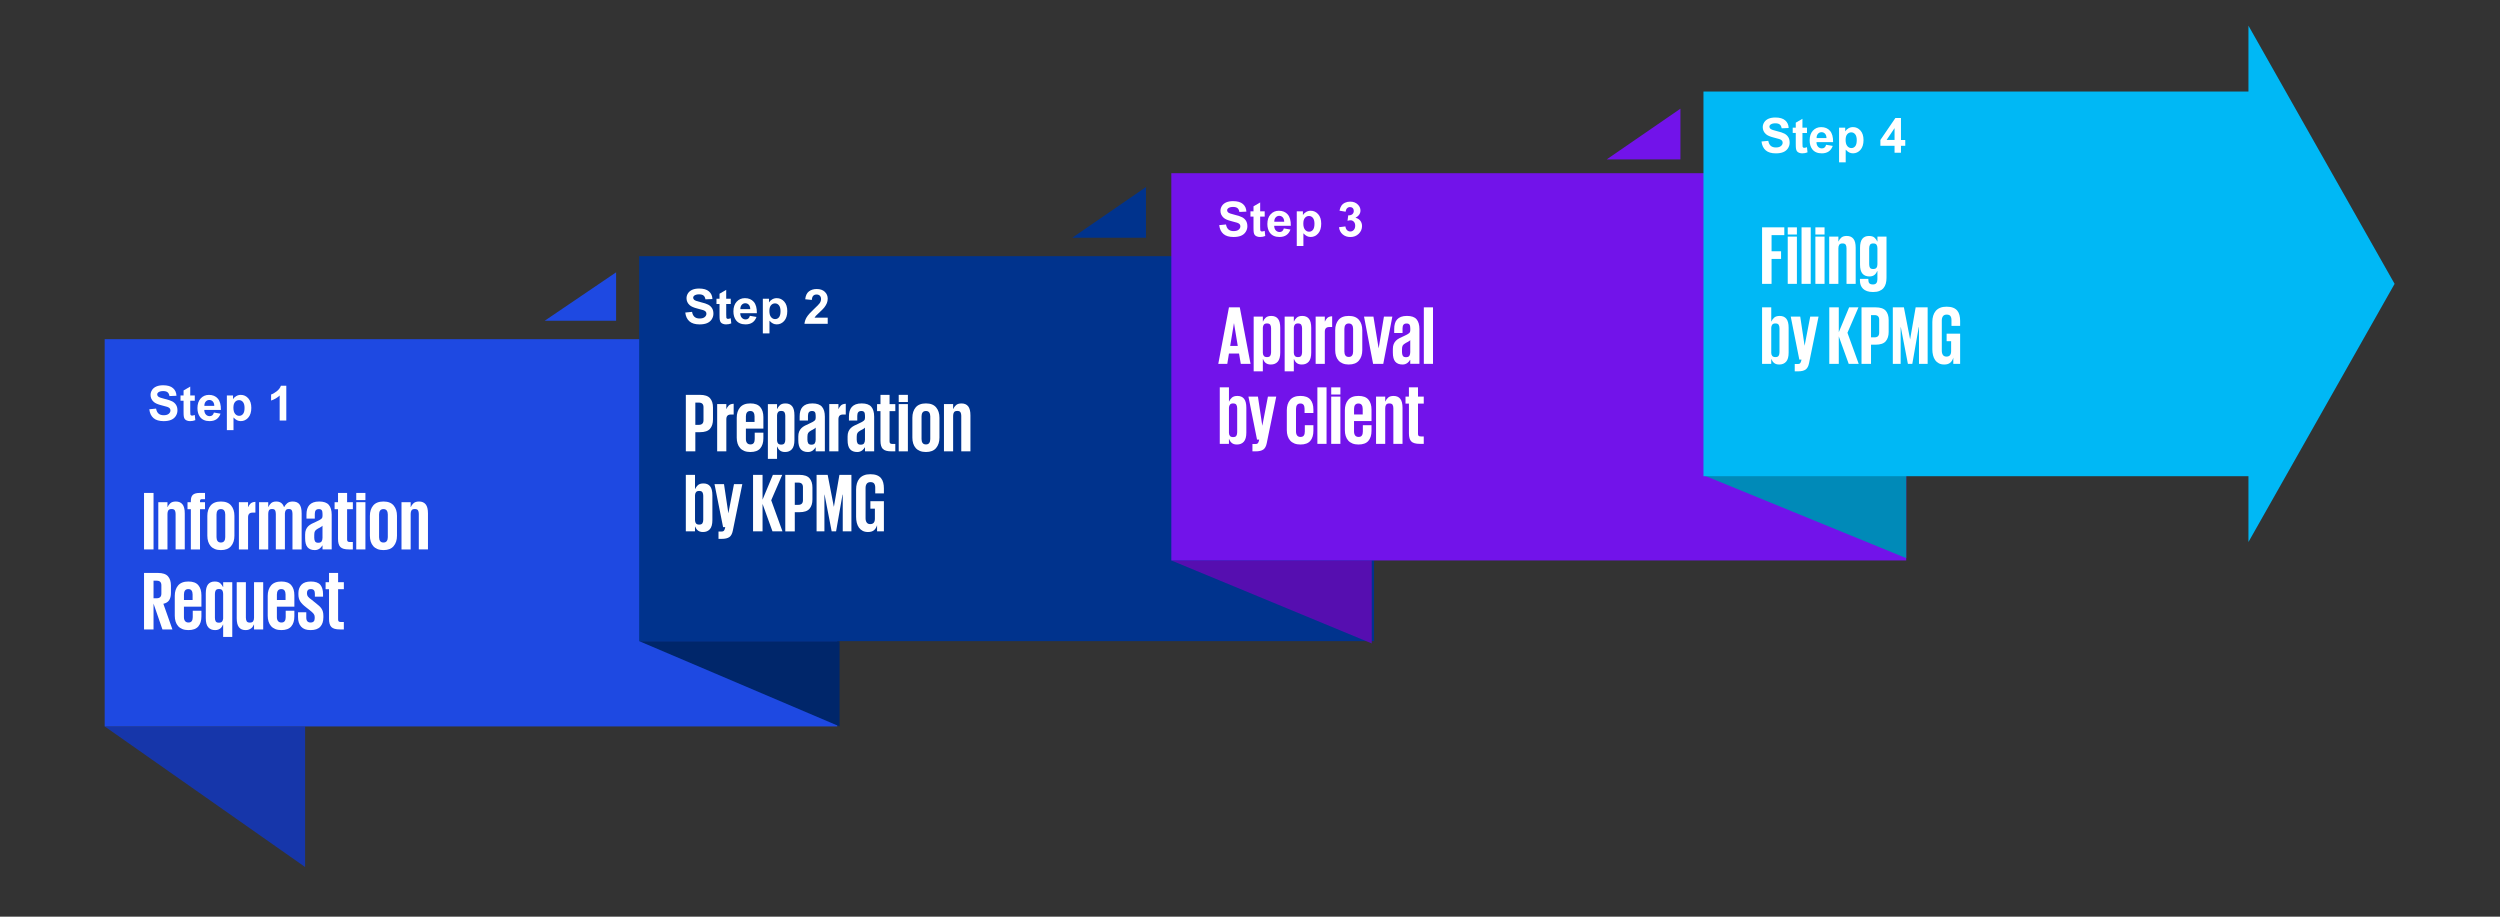 <?xml version="1.0" encoding="UTF-8"?>
<svg id="Layer_1" xmlns="http://www.w3.org/2000/svg" version="1.1" viewBox="0 0 1500 550">
  <rect x="0" y="0" width="1500" height="550" fill="#333333" stroke="none"/>
  <!-- Generator: Adobe Illustrator 29.2.1, SVG Export Plug-In . SVG Version: 2.1.0 Build 116)  -->
  <defs>
    <style>
      .st0 {
        fill: #008ab8;
      }

      .st0, .st1, .st2, .st3, .st4, .st5, .st6, .st7 {
        fill-rule: evenodd;
      }

      .st1 {
        fill: #560eb0;
      }

      .st2 {
        fill: #1e49e2;
      }

      .st8 {
        fill: #fff;
      }

      .st3 {
        fill: #00b8f5;
      }

      .st4 {
        fill: #00266a;
      }

      .st5 {
        fill: #7213ea;
      }

      .st6 {
        fill: #1636aa;
      }

      .st7 {
        fill: #00338d;
      }
    </style>
  </defs>
  <polygon class="st6" points="62.81 435.85 183.06 435.85 183.06 520.21 62.81 435.85 62.81 435.85 62.81 435.85"/>
  <polygon class="st2" points="62.81 203.5 502.36 203.5 502.36 435.85 62.81 435.85 62.81 203.5 62.81 203.5"/>
  <polygon class="st4" points="383.49 384.68 503.74 384.68 503.74 435.85 383.49 384.68 383.49 384.68 383.49 384.68"/>
  <polygon class="st7" points="383.49 153.71 824.42 153.71 824.42 384.68 383.49 384.68 383.49 153.71 383.49 153.71"/>
  <polygon class="st1" points="702.79 336.27 823.04 336.27 823.04 386.06 702.79 336.27 702.79 336.27 702.79 336.27"/>
  <polygon class="st5" points="702.79 103.92 1143.72 103.92 1143.72 336.27 702.79 336.27 702.79 103.92 702.79 103.92"/>
  <polygon class="st0" points="1022.08 285.1 1143.72 285.1 1143.72 334.89 1022.08 285.1 1022.08 285.1 1022.08 285.1"/>
  <polygon class="st3" points="1022.08 54.92 1349.07 54.92 1349.07 15.41 1436.76 170.31 1349.07 325.21 1349.07 285.7 1022.08 285.7 1022.08 54.92 1022.08 54.92"/>
  <g>
    <path class="st8" d="M86.42,295.76h5.7v33.9h-5.7v-33.9Z"/>
    <path class="st8" d="M105.36,308.31c0-.87-.16-1.57-.47-2.1-.32-.53-.96-.8-1.92-.8s-1.62.27-1.97.8c-.35.53-.52,1.23-.52,2.1v21.35h-5.5v-28.35h5.5v2.9h.1c.33-.83.87-1.59,1.62-2.27s1.86-1.03,3.32-1.03c1.73,0,3.06.57,3.97,1.7.92,1.13,1.37,2.95,1.37,5.45v21.6h-5.5v-21.35Z"/>
    <path class="st8" d="M112.51,301.31h2v-.85c0-1.67.42-2.87,1.25-3.6.83-.73,2.18-1.1,4.05-1.1h3.2v3.75h-1.85c-.47,0-.77.09-.92.28-.15.18-.23.47-.23.88v.65h3v4.2h-3v24.15h-5.5v-24.15h-2v-4.2Z"/>
    <path class="st8" d="M132.55,330.06c-1.37,0-2.57-.21-3.6-.62-1.03-.42-1.88-1.01-2.55-1.78-.67-.77-1.17-1.67-1.5-2.72-.33-1.05-.5-2.21-.5-3.48v-11.95c0-2.57.67-4.64,2-6.22,1.33-1.58,3.38-2.38,6.15-2.38s4.76.79,6.1,2.38c1.33,1.58,2,3.66,2,6.22v11.95c0,2.53-.67,4.6-2,6.2-1.33,1.6-3.37,2.4-6.1,2.4ZM132.55,325.51c.9,0,1.56-.29,1.97-.88.42-.58.62-1.36.62-2.32v-13.65c0-.97-.21-1.74-.62-2.33-.42-.58-1.07-.88-1.97-.88s-1.61.29-2.02.88c-.42.58-.62,1.36-.62,2.33v13.65c0,.97.21,1.74.62,2.32.42.58,1.09.88,2.02.88Z"/>
    <path class="st8" d="M153.23,307.56h-1.55c-1,0-1.72.23-2.17.7-.45.47-.67,1.18-.67,2.15v19.25h-5.5v-28.35h5.5v2.9h.1c.23-.67.67-1.33,1.3-2,.63-.67,1.63-1.03,3-1.1v6.45Z"/>
    <path class="st8" d="M165.48,308.26c0-.87-.14-1.56-.42-2.07-.28-.52-.89-.78-1.82-.78s-1.55.26-1.85.78-.45,1.21-.45,2.07v21.4h-5.5v-28.35h5.5v2.85h.1c.33-.8.86-1.54,1.57-2.22.72-.68,1.77-1.03,3.17-1.03,2.33,0,3.86,1.1,4.6,3.3h.15c.37-.8.95-1.55,1.75-2.25.8-.7,1.92-1.05,3.35-1.05,1.83,0,3.18.57,4.05,1.7.87,1.13,1.3,2.93,1.3,5.4v21.65h-5.5v-21.4c0-.87-.14-1.56-.42-2.07-.28-.52-.87-.78-1.77-.78s-1.47.24-1.8.72c-.33.48-.52,1.11-.55,1.88v21.65h-5.45v-21.4Z"/>
    <path class="st8" d="M193.51,329.66v-2.35h-.15c-.17.3-.38.61-.62.92-.25.32-.56.61-.92.88-.37.27-.79.49-1.27.67s-1.04.28-1.67.28c-1.93,0-3.38-.57-4.35-1.7-.97-1.13-1.45-2.95-1.45-5.45v-2.15c0-1.17.17-2.15.5-2.95.33-.8.78-1.48,1.35-2.05.57-.57,1.25-1.06,2.05-1.47.8-.42,1.67-.83,2.6-1.22.83-.37,1.51-.69,2.02-.98.52-.28.92-.55,1.2-.8.28-.25.47-.51.57-.78.1-.27.15-.57.15-.9v-1.3c0-1-.16-1.73-.47-2.18-.32-.45-.89-.67-1.72-.67s-1.49.24-1.87.73c-.38.48-.57,1.21-.57,2.17v2.8h-5v-2.4c0-1.2.13-2.28.4-3.25.27-.97.71-1.79,1.32-2.47.62-.68,1.41-1.21,2.37-1.58.97-.37,2.15-.55,3.55-.55,2.7,0,4.62.67,5.77,2.03,1.15,1.35,1.72,3.32,1.72,5.92v20.8h-5.5ZM190.96,325.66c1,0,1.67-.28,2.02-.85.35-.57.52-1.28.52-2.15v-7.25c-.1.13-.22.25-.35.35-.13.1-.3.22-.5.35-.2.13-.45.28-.75.45s-.68.37-1.15.6c-.87.5-1.45.99-1.75,1.47-.3.48-.45,1.24-.45,2.28v1.75c0,.87.16,1.58.47,2.15.32.57.96.85,1.92.85Z"/>
    <path class="st8" d="M200.76,301.31h2.05v-5.55h5.45v5.55h3.45v4.2h-3.45v18.15c0,.57.12.97.37,1.2s.69.35,1.32.35h1.75v4.45h-2.35c-2.47,0-4.17-.48-5.12-1.45-.95-.97-1.42-2.58-1.42-4.85v-17.85h-2.05v-4.2Z"/>
    <path class="st8" d="M213.75,295.76h5.5v4.3h-5.5v-4.3ZM213.75,301.31h5.5v28.35h-5.5v-28.35Z"/>
    <path class="st8" d="M230.09,330.06c-1.37,0-2.57-.21-3.6-.62-1.03-.42-1.88-1.01-2.55-1.78-.67-.77-1.17-1.67-1.5-2.72-.33-1.05-.5-2.21-.5-3.48v-11.95c0-2.57.67-4.64,2-6.22,1.33-1.58,3.38-2.38,6.15-2.38s4.76.79,6.1,2.38c1.33,1.58,2,3.66,2,6.22v11.95c0,2.53-.67,4.6-2,6.2-1.33,1.6-3.37,2.4-6.1,2.4ZM230.09,325.51c.9,0,1.56-.29,1.97-.88.42-.58.62-1.36.62-2.32v-13.65c0-.97-.21-1.74-.62-2.33-.42-.58-1.07-.88-1.97-.88s-1.61.29-2.02.88c-.42.58-.62,1.36-.62,2.33v13.65c0,.97.21,1.74.62,2.32.42.58,1.09.88,2.02.88Z"/>
    <path class="st8" d="M251.28,308.31c0-.87-.16-1.57-.47-2.1-.32-.53-.96-.8-1.92-.8s-1.62.27-1.97.8c-.35.53-.52,1.23-.52,2.1v21.35h-5.5v-28.35h5.5v2.9h.1c.33-.83.87-1.59,1.62-2.27s1.86-1.03,3.32-1.03c1.73,0,3.06.57,3.97,1.7.92,1.13,1.37,2.95,1.37,5.45v21.6h-5.5v-21.35Z"/>
    <path class="st8" d="M92.12,362.11v15.55h-5.7v-33.9h8.3c2.86,0,4.89.68,6.07,2.03,1.18,1.35,1.77,3.21,1.77,5.58v4.35c0,1.83-.35,3.29-1.05,4.38-.7,1.08-1.87,1.81-3.5,2.17l5.45,15.4h-6l-5.35-15.55ZM92.12,348.41v10.55h1.9c1.87,0,2.8-.93,2.8-2.8v-5c0-1.83-.93-2.75-2.8-2.75h-1.9Z"/>
    <path class="st8" d="M120.85,366.46v3.35c0,2.57-.62,4.58-1.87,6.05-1.25,1.47-3.24,2.2-5.97,2.2-1.37,0-2.57-.21-3.6-.62-1.03-.42-1.88-1.01-2.55-1.78-.67-.77-1.17-1.67-1.5-2.72-.33-1.05-.5-2.21-.5-3.48v-11.95c0-2.57.67-4.64,2-6.22,1.33-1.58,3.38-2.38,6.15-2.38s4.72.73,5.97,2.2c1.25,1.47,1.87,3.48,1.87,6.05v6.85h-10.49v6.3c0,.97.22,1.74.67,2.32.45.58,1.14.88,2.07.88s1.55-.28,1.95-.85c.4-.57.6-1.35.6-2.35v-3.85h5.2ZM110.36,360.01h5.2v-3.35c0-.97-.2-1.74-.6-2.33-.4-.58-1.05-.88-1.95-.88s-1.61.29-2.02.88c-.42.58-.62,1.36-.62,2.33v3.35Z"/>
    <path class="st8" d="M139.34,382.16h-5.45v-7.4h-.1c-.17.4-.38.8-.62,1.2-.25.4-.56.75-.92,1.05-.37.3-.81.55-1.32.75-.52.2-1.14.3-1.87.3-1.77,0-3.14-.57-4.12-1.7-.98-1.13-1.47-2.95-1.47-5.45v-14.85c0-2.5.46-4.32,1.37-5.45.92-1.13,2.24-1.7,3.97-1.7,1.5,0,2.61.34,3.35,1.03.73.68,1.28,1.44,1.65,2.27h.1v-2.9h5.45v32.85ZM128.95,370.71c0,.87.16,1.57.47,2.1.32.53.96.8,1.92.8.9,0,1.53-.23,1.9-.67.37-.45.58-1.06.65-1.83v-14.8c0-.87-.18-1.57-.52-2.1-.35-.53-1.01-.8-1.97-.8s-1.62.27-1.95.8c-.33.53-.5,1.23-.5,2.1v14.4Z"/>
    <path class="st8" d="M147.54,370.66c0,.87.16,1.57.47,2.1.32.53.96.8,1.92.8s1.62-.27,1.97-.8c.35-.53.52-1.23.52-2.1v-21.35h5.5v28.35h-5.5v-2.9h-.1c-.17.4-.38.8-.65,1.2-.27.4-.6.75-1,1.05-.4.3-.87.55-1.42.75-.55.2-1.19.3-1.92.3-1.73,0-3.05-.57-3.95-1.7-.9-1.13-1.35-2.95-1.35-5.45v-21.6h5.5v21.35Z"/>
    <path class="st8" d="M176.62,366.46v3.35c0,2.57-.62,4.58-1.87,6.05-1.25,1.47-3.24,2.2-5.97,2.2-1.37,0-2.57-.21-3.6-.62-1.03-.42-1.88-1.01-2.55-1.78-.67-.77-1.17-1.67-1.5-2.72-.33-1.05-.5-2.21-.5-3.48v-11.95c0-2.57.67-4.64,2-6.22,1.33-1.58,3.38-2.38,6.15-2.38s4.72.73,5.97,2.2c1.25,1.47,1.87,3.48,1.87,6.05v6.85h-10.49v6.3c0,.97.22,1.74.67,2.32.45.58,1.14.88,2.07.88s1.55-.28,1.95-.85c.4-.57.6-1.35.6-2.35v-3.85h5.2ZM166.13,360.01h5.2v-3.35c0-.97-.2-1.74-.6-2.33-.4-.58-1.05-.88-1.95-.88s-1.61.29-2.02.88c-.42.58-.62,1.36-.62,2.33v3.35Z"/>
    <path class="st8" d="M194.01,370.56c0,2.3-.62,4.12-1.85,5.47-1.23,1.35-3.17,2.03-5.8,2.03s-4.42-.68-5.67-2.05c-1.25-1.37-1.87-3.27-1.87-5.7v-2.95h4.95v3.2c0,1.97.85,2.95,2.55,2.95s2.5-.85,2.5-2.55v-.8c0-.7-.22-1.34-.67-1.92s-1.31-1.36-2.57-2.33l-2.1-1.65c-1.47-1.13-2.57-2.26-3.32-3.38-.75-1.12-1.12-2.56-1.12-4.32v-.7c0-2.03.6-3.7,1.8-5,1.2-1.3,3.1-1.95,5.7-1.95s4.59.67,5.67,2c1.08,1.33,1.62,3.18,1.62,5.55v1.55h-4.9v-1.8c0-.9-.18-1.58-.55-2.05-.37-.47-.98-.7-1.85-.7s-1.47.21-1.82.62c-.35.42-.52.96-.52,1.62v.45c0,.67.2,1.27.6,1.8.4.53,1.08,1.13,2.05,1.8l2,1.6c.97.77,1.78,1.44,2.45,2.02.67.58,1.2,1.18,1.6,1.78s.69,1.25.87,1.95c.18.7.27,1.53.27,2.5v.95Z"/>
    <path class="st8" d="M195.36,349.31h2.05v-5.55h5.45v5.55h3.45v4.2h-3.45v18.15c0,.57.12.97.37,1.2s.69.35,1.32.35h1.75v4.45h-2.35c-2.47,0-4.17-.48-5.12-1.45-.95-.97-1.42-2.58-1.42-4.85v-17.85h-2.05v-4.2Z"/>
  </g>
  <g>
    <path class="st8" d="M89.57,245.56l4.08-.4c.25,1.37.74,2.38,1.5,3.02.75.64,1.76.96,3.04.96,1.35,0,2.37-.29,3.05-.86.69-.57,1.03-1.24,1.03-2.01,0-.49-.14-.91-.43-1.26-.29-.34-.79-.65-1.51-.9-.49-.17-1.61-.47-3.36-.91-2.25-.56-3.83-1.24-4.73-2.06-1.28-1.14-1.91-2.54-1.91-4.18,0-1.06.3-2.05.9-2.97.6-.92,1.46-1.62,2.59-2.11,1.13-.48,2.49-.72,4.09-.72,2.61,0,4.57.57,5.89,1.72,1.32,1.14,2.01,2.67,2.08,4.58l-4.2.18c-.18-1.07-.56-1.84-1.16-2.3-.59-.47-1.48-.7-2.66-.7s-2.17.25-2.86.75c-.44.32-.67.75-.67,1.29,0,.49.21.91.62,1.26.53.44,1.81.91,3.86,1.39,2.04.48,3.55.98,4.53,1.5.98.52,1.74,1.22,2.3,2.11s.83,2,.83,3.31c0,1.19-.33,2.31-.99,3.35-.66,1.04-1.6,1.81-2.81,2.32-1.21.51-2.72.76-4.52.76-2.63,0-4.64-.61-6.05-1.82-1.41-1.21-2.25-2.99-2.52-5.31Z"/>
    <path class="st8" d="M116.87,237.27v3.18h-2.72v6.07c0,1.23.03,1.95.08,2.15.05.2.17.37.35.5.18.13.41.2.67.2.37,0,.9-.13,1.6-.38l.34,3.09c-.93.4-1.98.6-3.15.6-.72,0-1.37-.12-1.94-.36-.58-.24-1-.55-1.27-.94-.27-.38-.46-.9-.56-1.55-.09-.46-.13-1.4-.13-2.81v-6.57h-1.83v-3.18h1.83v-2.99l4-2.33v5.32h2.72Z"/>
    <path class="st8" d="M128.35,247.53l3.97.67c-.51,1.46-1.32,2.56-2.42,3.33-1.1.76-2.48,1.14-4.13,1.14-2.62,0-4.55-.86-5.81-2.57-.99-1.37-1.49-3.1-1.49-5.19,0-2.5.65-4.45,1.96-5.86,1.3-1.41,2.95-2.12,4.95-2.12,2.24,0,4.01.74,5.3,2.22,1.29,1.48,1.91,3.75,1.86,6.8h-9.98c.03,1.18.35,2.1.96,2.76.61.66,1.38.99,2.3.99.62,0,1.15-.17,1.57-.51s.75-.89.96-1.65ZM128.57,243.51c-.03-1.15-.33-2.03-.89-2.63-.57-.6-1.26-.9-2.07-.9-.87,0-1.59.32-2.15.95-.57.63-.85,1.49-.84,2.58h5.95Z"/>
    <path class="st8" d="M136.1,237.27h3.71v2.21c.48-.76,1.13-1.37,1.96-1.84.82-.47,1.73-.71,2.74-.71,1.75,0,3.23.69,4.45,2.06,1.22,1.37,1.83,3.28,1.83,5.73s-.61,4.47-1.84,5.86-2.72,2.09-4.46,2.09c-.83,0-1.59-.17-2.26-.5-.68-.33-1.39-.9-2.13-1.7v7.59h-3.98v-20.79ZM140.04,244.54c0,1.69.34,2.94,1.01,3.75.67.81,1.49,1.21,2.45,1.21s1.7-.37,2.31-1.11c.61-.74.92-1.96.92-3.65,0-1.58-.32-2.75-.95-3.52-.63-.77-1.42-1.15-2.35-1.15s-1.78.38-2.42,1.13c-.64.75-.96,1.86-.96,3.34Z"/>
    <path class="st8" d="M171.78,252.33h-3.98v-15.02c-1.46,1.36-3.17,2.37-5.15,3.02v-3.62c1.04-.34,2.17-.99,3.39-1.94s2.06-2.06,2.51-3.33h3.23v20.88Z"/>
  </g>
  <g>
    <path class="st8" d="M411.5,236.91h8.45c2.86,0,4.89.67,6.07,2.02,1.18,1.35,1.77,3.21,1.77,5.58v7.15c0,2.37-.59,4.23-1.77,5.6-1.18,1.37-3.21,2.05-6.07,2.05h-2.75v11.5h-5.7v-33.9ZM417.2,241.56v13.35h2.1c1.87,0,2.8-.93,2.8-2.8v-7.8c0-1.83-.93-2.75-2.8-2.75h-2.1Z"/>
    <path class="st8" d="M440.19,248.71h-1.55c-1,0-1.72.23-2.17.7-.45.47-.67,1.18-.67,2.15v19.25h-5.5v-28.35h5.5v2.9h.1c.23-.67.67-1.33,1.3-2,.63-.67,1.63-1.03,3-1.1v6.45Z"/>
    <path class="st8" d="M458.03,259.61v3.35c0,2.57-.62,4.58-1.87,6.05-1.25,1.47-3.24,2.2-5.97,2.2-1.37,0-2.57-.21-3.6-.62-1.03-.42-1.88-1.01-2.55-1.78-.67-.77-1.17-1.67-1.5-2.72-.33-1.05-.5-2.21-.5-3.48v-11.95c0-2.57.67-4.64,2-6.23,1.33-1.58,3.38-2.38,6.15-2.38s4.72.73,5.97,2.2c1.25,1.47,1.87,3.48,1.87,6.05v6.85h-10.49v6.3c0,.97.22,1.74.67,2.32.45.58,1.14.88,2.07.88s1.55-.28,1.95-.85c.4-.57.6-1.35.6-2.35v-3.85h5.2ZM447.53,253.16h5.2v-3.35c0-.97-.2-1.74-.6-2.33-.4-.58-1.05-.88-1.95-.88s-1.61.29-2.02.88c-.42.58-.62,1.36-.62,2.33v3.35Z"/>
    <path class="st8" d="M460.73,242.46h5.5v2.9h.1c.33-.8.87-1.55,1.62-2.25.75-.7,1.87-1.05,3.37-1.05,1.73,0,3.06.57,3.97,1.7.92,1.13,1.37,2.95,1.37,5.45v14.85c0,2.5-.5,4.32-1.5,5.45-1,1.13-2.37,1.7-4.1,1.7-.77,0-1.41-.09-1.92-.28-.52-.18-.96-.43-1.32-.75-.37-.32-.67-.67-.9-1.05-.23-.38-.43-.78-.6-1.17h-.1v7.35h-5.5v-32.85ZM471.17,249.46c0-.87-.17-1.57-.5-2.1-.33-.53-.98-.8-1.95-.8-.87,0-1.49.23-1.87.7-.38.47-.59,1.08-.62,1.85v15.15c.03.77.24,1.38.62,1.83.38.45,1.01.67,1.87.67.97,0,1.62-.27,1.95-.8.33-.53.5-1.23.5-2.1v-14.4Z"/>
    <path class="st8" d="M489.41,270.81v-2.35h-.15c-.17.3-.38.61-.62.92-.25.32-.56.61-.92.88-.37.27-.79.49-1.27.67s-1.04.28-1.67.28c-1.93,0-3.38-.57-4.35-1.7-.97-1.13-1.45-2.95-1.45-5.45v-2.15c0-1.17.17-2.15.5-2.95.33-.8.78-1.48,1.35-2.05.57-.57,1.25-1.06,2.05-1.48.8-.42,1.67-.83,2.6-1.23.83-.37,1.51-.69,2.02-.98.52-.28.92-.55,1.2-.8.28-.25.47-.51.57-.77.1-.27.15-.57.15-.9v-1.3c0-1-.16-1.73-.47-2.17-.32-.45-.89-.68-1.72-.68s-1.49.24-1.87.73c-.38.48-.57,1.21-.57,2.18v2.8h-5v-2.4c0-1.2.13-2.28.4-3.25.27-.97.71-1.79,1.32-2.48.62-.68,1.41-1.21,2.37-1.58.97-.37,2.15-.55,3.55-.55,2.7,0,4.62.67,5.77,2.02s1.72,3.33,1.72,5.93v20.8h-5.5ZM486.86,266.81c1,0,1.67-.28,2.02-.85.35-.57.52-1.28.52-2.15v-7.25c-.1.13-.22.25-.35.35-.13.1-.3.22-.5.35-.2.13-.45.28-.75.45-.3.17-.68.37-1.15.6-.87.5-1.45.99-1.75,1.47-.3.48-.45,1.24-.45,2.28v1.75c0,.87.16,1.58.47,2.15.32.57.96.85,1.92.85Z"/>
    <path class="st8" d="M507.45,248.71h-1.55c-1,0-1.72.23-2.17.7-.45.47-.67,1.18-.67,2.15v19.25h-5.5v-28.35h5.5v2.9h.1c.23-.67.67-1.33,1.3-2,.63-.67,1.63-1.03,3-1.1v6.45Z"/>
    <path class="st8" d="M518.99,270.81v-2.35h-.15c-.17.3-.38.61-.62.92-.25.32-.56.61-.92.88-.37.27-.79.49-1.27.67s-1.04.28-1.67.28c-1.93,0-3.38-.57-4.35-1.7-.97-1.13-1.45-2.95-1.45-5.45v-2.15c0-1.17.17-2.15.5-2.95.33-.8.78-1.48,1.35-2.05.57-.57,1.25-1.06,2.05-1.48.8-.42,1.67-.83,2.6-1.23.83-.37,1.51-.69,2.02-.98.52-.28.92-.55,1.2-.8.28-.25.47-.51.57-.77.1-.27.15-.57.15-.9v-1.3c0-1-.16-1.73-.47-2.17-.32-.45-.89-.68-1.72-.68s-1.49.24-1.87.73c-.38.48-.57,1.21-.57,2.18v2.8h-5v-2.4c0-1.2.13-2.28.4-3.25.27-.97.71-1.79,1.32-2.48.62-.68,1.41-1.21,2.37-1.58.97-.37,2.15-.55,3.55-.55,2.7,0,4.62.67,5.77,2.02s1.72,3.33,1.72,5.93v20.8h-5.5ZM516.44,266.81c1,0,1.67-.28,2.02-.85.35-.57.52-1.28.52-2.15v-7.25c-.1.13-.22.25-.35.35-.13.1-.3.22-.5.35-.2.13-.45.28-.75.45-.3.17-.68.37-1.15.6-.87.5-1.45.99-1.75,1.47-.3.48-.45,1.24-.45,2.28v1.75c0,.87.16,1.58.47,2.15.32.57.96.85,1.92.85Z"/>
    <path class="st8" d="M526.24,242.46h2.05v-5.55h5.45v5.55h3.45v4.2h-3.45v18.15c0,.57.12.97.37,1.2s.69.35,1.32.35h1.75v4.45h-2.35c-2.47,0-4.17-.48-5.12-1.45-.95-.97-1.42-2.58-1.42-4.85v-17.85h-2.05v-4.2Z"/>
    <path class="st8" d="M539.23,236.91h5.5v4.3h-5.5v-4.3ZM539.23,242.46h5.5v28.35h-5.5v-28.35Z"/>
    <path class="st8" d="M555.57,271.21c-1.37,0-2.57-.21-3.6-.62-1.03-.42-1.88-1.01-2.55-1.78-.67-.77-1.17-1.67-1.5-2.72-.33-1.05-.5-2.21-.5-3.48v-11.95c0-2.57.67-4.64,2-6.23,1.33-1.58,3.38-2.38,6.15-2.38s4.76.79,6.1,2.38c1.33,1.58,2,3.66,2,6.23v11.95c0,2.53-.67,4.6-2,6.2-1.33,1.6-3.37,2.4-6.1,2.4ZM555.57,266.66c.9,0,1.56-.29,1.97-.88.42-.58.62-1.36.62-2.32v-13.65c0-.97-.21-1.74-.62-2.33-.42-.58-1.07-.88-1.97-.88s-1.61.29-2.02.88c-.42.58-.62,1.36-.62,2.33v13.65c0,.97.21,1.74.62,2.32.42.58,1.09.88,2.02.88Z"/>
    <path class="st8" d="M576.76,249.46c0-.87-.16-1.57-.47-2.1-.32-.53-.96-.8-1.92-.8s-1.62.27-1.97.8c-.35.53-.52,1.23-.52,2.1v21.35h-5.5v-28.35h5.5v2.9h.1c.33-.83.87-1.59,1.62-2.27.75-.68,1.86-1.02,3.32-1.02,1.73,0,3.06.57,3.97,1.7.92,1.13,1.37,2.95,1.37,5.45v21.6h-5.5v-21.35Z"/>
    <path class="st8" d="M411.5,284.91h5.5v8.45h.1c.33-.8.87-1.55,1.62-2.25s1.87-1.05,3.37-1.05c1.73,0,3.06.57,3.97,1.7.92,1.13,1.37,2.95,1.37,5.45v14.85c0,2.5-.5,4.32-1.5,5.45-1,1.13-2.37,1.7-4.1,1.7-.77,0-1.41-.09-1.92-.28-.52-.18-.96-.43-1.32-.75-.37-.32-.67-.67-.9-1.05-.23-.38-.43-.78-.6-1.17h-.1v2.85h-5.5v-33.9ZM421.95,297.46c0-.87-.17-1.57-.5-2.1-.33-.53-.98-.8-1.95-.8-.87,0-1.49.23-1.87.7-.38.47-.59,1.08-.62,1.85v15.15c.03.77.24,1.38.62,1.83.38.45,1.01.67,1.87.67.97,0,1.62-.27,1.95-.8.33-.53.5-1.23.5-2.1v-14.4Z"/>
    <path class="st8" d="M445.39,290.46l-5.7,27.95c-.37,1.83-1.06,3.11-2.07,3.83-1.02.72-2.56,1.08-4.62,1.08h-1.9v-4.4h1.8c.63,0,1.08-.12,1.35-.38.27-.25.5-.71.7-1.38l.2-.9h-1.3l-5.15-25.8h5.7l2.6,17.4h.05l3.35-17.4h5Z"/>
    <path class="st8" d="M457.53,302.31v16.5h-5.7v-33.9h5.7v14.9l6.2-14.9h5.6l-6.6,15.25,6.75,18.65h-6l-5.95-16.5Z"/>
    <path class="st8" d="M471.17,284.91h8.45c2.86,0,4.89.68,6.07,2.03,1.18,1.35,1.77,3.21,1.77,5.58v7.15c0,2.37-.59,4.23-1.77,5.6-1.18,1.37-3.21,2.05-6.07,2.05h-2.75v11.5h-5.7v-33.9ZM476.87,289.56v13.35h2.1c1.87,0,2.8-.93,2.8-2.8v-7.8c0-1.83-.93-2.75-2.8-2.75h-2.1Z"/>
    <path class="st8" d="M505.65,296.81h-.15l-3.85,22h-2.65l-4.25-22h-.1v22h-4.7v-33.9h6.65l3.7,19.1h.05l3.3-19.1h7.2v33.9h-5.2v-22Z"/>
    <path class="st8" d="M522.24,300.71h8.1v18.1h-4.1v-3.7c-.37,1.27-.97,2.27-1.82,3-.85.73-2.06,1.1-3.62,1.1-1.23,0-2.3-.23-3.2-.7-.9-.47-1.64-1.11-2.22-1.92-.58-.82-1.02-1.78-1.3-2.9-.28-1.12-.42-2.33-.42-3.62v-16.4c0-1.33.17-2.56.5-3.67.33-1.12.84-2.08,1.52-2.9.68-.82,1.57-1.45,2.65-1.9,1.08-.45,2.37-.67,3.87-.67s2.87.21,3.92.62,1.88,1,2.5,1.75c.62.75,1.06,1.65,1.32,2.7.27,1.05.4,2.19.4,3.42v3h-5.2v-3.45c0-1.07-.22-1.88-.65-2.45-.43-.57-1.17-.85-2.2-.85s-1.78.33-2.25.97c-.47.65-.7,1.49-.7,2.53v18.2c0,1.03.22,1.88.67,2.52.45.65,1.16.98,2.12.98,1.87,0,2.8-1.08,2.8-3.25v-6h-2.7v-4.5Z"/>
  </g>
  <g>
    <path class="st8" d="M411.15,187.52l4.08-.4c.25,1.37.74,2.38,1.5,3.02.75.64,1.76.96,3.04.96,1.35,0,2.37-.29,3.05-.86.69-.57,1.03-1.24,1.03-2.01,0-.49-.14-.91-.43-1.26-.29-.34-.79-.65-1.51-.9-.49-.17-1.61-.47-3.36-.91-2.25-.56-3.83-1.24-4.73-2.06-1.28-1.14-1.91-2.54-1.91-4.18,0-1.06.3-2.05.9-2.97.6-.92,1.46-1.62,2.59-2.11,1.13-.48,2.49-.72,4.09-.72,2.61,0,4.57.57,5.89,1.72,1.32,1.14,2.01,2.67,2.08,4.58l-4.2.18c-.18-1.07-.56-1.84-1.16-2.3-.59-.47-1.48-.7-2.66-.7s-2.17.25-2.86.75c-.44.32-.67.75-.67,1.29,0,.49.21.91.62,1.26.53.44,1.81.91,3.86,1.39,2.04.48,3.55.98,4.53,1.5.98.52,1.74,1.22,2.3,2.11s.83,2,.83,3.31c0,1.19-.33,2.31-.99,3.35-.66,1.04-1.6,1.81-2.81,2.32-1.21.51-2.72.76-4.52.76-2.63,0-4.64-.61-6.05-1.82-1.41-1.21-2.25-2.99-2.52-5.31Z"/>
    <path class="st8" d="M438.45,179.23v3.18h-2.72v6.07c0,1.23.03,1.95.08,2.15.05.2.17.37.35.5.18.13.41.2.67.2.37,0,.9-.13,1.6-.38l.34,3.09c-.93.4-1.98.6-3.15.6-.72,0-1.37-.12-1.94-.36-.58-.24-1-.55-1.27-.94-.27-.38-.46-.9-.56-1.55-.09-.46-.13-1.4-.13-2.81v-6.57h-1.83v-3.18h1.83v-2.99l4-2.33v5.32h2.72Z"/>
    <path class="st8" d="M449.93,189.49l3.97.67c-.51,1.46-1.32,2.56-2.42,3.33-1.1.76-2.48,1.14-4.13,1.14-2.62,0-4.55-.86-5.81-2.57-.99-1.37-1.49-3.1-1.49-5.19,0-2.5.65-4.45,1.96-5.86,1.3-1.41,2.95-2.12,4.95-2.12,2.24,0,4.01.74,5.3,2.22,1.29,1.48,1.91,3.75,1.86,6.8h-9.98c.03,1.18.35,2.1.96,2.76.61.66,1.38.99,2.3.99.62,0,1.15-.17,1.57-.51s.75-.89.96-1.65ZM450.16,185.47c-.03-1.15-.33-2.03-.89-2.63-.57-.6-1.26-.9-2.07-.9-.87,0-1.59.32-2.15.95-.57.63-.85,1.49-.84,2.58h5.95Z"/>
    <path class="st8" d="M457.68,179.23h3.71v2.21c.48-.76,1.13-1.37,1.96-1.84.82-.47,1.73-.71,2.74-.71,1.75,0,3.23.69,4.45,2.06,1.22,1.37,1.83,3.28,1.83,5.73s-.61,4.47-1.84,5.86-2.72,2.09-4.46,2.09c-.83,0-1.59-.17-2.26-.5-.68-.33-1.39-.9-2.13-1.7v7.59h-3.98v-20.79ZM461.62,186.5c0,1.69.34,2.94,1.01,3.75.67.81,1.49,1.21,2.45,1.21s1.7-.37,2.31-1.11c.61-.74.92-1.96.92-3.65,0-1.58-.32-2.75-.95-3.52-.63-.77-1.42-1.15-2.35-1.15s-1.78.38-2.42,1.13c-.64.75-.96,1.86-.96,3.34Z"/>
    <path class="st8" d="M496.63,190.58v3.7h-13.96c.15-1.4.6-2.73,1.36-3.98.76-1.25,2.25-2.91,4.48-4.98,1.79-1.67,2.9-2.81,3.3-3.4.55-.82.82-1.64.82-2.44,0-.89-.24-1.57-.72-2.05-.48-.48-1.14-.72-1.98-.72s-1.49.25-1.98.75-.77,1.33-.85,2.5l-3.97-.4c.24-2.19.98-3.77,2.23-4.72,1.25-.96,2.81-1.43,4.68-1.43,2.05,0,3.66.55,4.83,1.66,1.17,1.11,1.76,2.48,1.76,4.13,0,.94-.17,1.83-.5,2.67-.34.85-.87,1.73-1.59,2.66-.48.61-1.35,1.5-2.61,2.65-1.26,1.15-2.05,1.92-2.39,2.3-.34.38-.61.75-.81,1.11h7.91Z"/>
  </g>
  <g>
    <path class="st8" d="M730.97,218.31l6.4-33.9h6.5l6.45,33.9h-5.85l-1.05-6.2h-6.05l-1,6.2h-5.4ZM738.11,207.56h4.55l-2.25-13.6h-.05l-2.25,13.6Z"/>
    <path class="st8" d="M752.21,189.96h5.5v2.9h.1c.33-.8.88-1.55,1.62-2.25.75-.7,1.87-1.05,3.37-1.05,1.73,0,3.06.57,3.97,1.7.92,1.13,1.37,2.95,1.37,5.45v14.85c0,2.5-.5,4.32-1.5,5.45-1,1.13-2.37,1.7-4.1,1.7-.77,0-1.41-.09-1.92-.27-.52-.18-.96-.43-1.32-.75-.37-.32-.67-.67-.9-1.05-.23-.38-.43-.78-.6-1.18h-.1v7.35h-5.5v-32.85ZM762.65,196.96c0-.87-.17-1.57-.5-2.1-.33-.53-.98-.8-1.95-.8-.87,0-1.49.23-1.87.7s-.59,1.08-.62,1.85v15.15c.03.77.24,1.38.62,1.82.38.45,1.01.68,1.87.68.97,0,1.62-.27,1.95-.8.33-.53.5-1.23.5-2.1v-14.4Z"/>
    <path class="st8" d="M770.8,189.96h5.5v2.9h.1c.33-.8.87-1.55,1.62-2.25.75-.7,1.87-1.05,3.37-1.05,1.73,0,3.06.57,3.97,1.7.92,1.13,1.37,2.95,1.37,5.45v14.85c0,2.5-.5,4.32-1.5,5.45-1,1.13-2.37,1.7-4.1,1.7-.77,0-1.41-.09-1.92-.27s-.96-.43-1.32-.75c-.37-.32-.67-.67-.9-1.05-.23-.38-.43-.78-.6-1.18h-.1v7.35h-5.5v-32.85ZM781.24,196.96c0-.87-.17-1.57-.5-2.1-.33-.53-.98-.8-1.95-.8-.87,0-1.49.23-1.87.7s-.59,1.08-.62,1.85v15.15c.03.77.24,1.38.62,1.82.38.45,1.01.68,1.87.68.97,0,1.62-.27,1.95-.8.33-.53.5-1.23.5-2.1v-14.4Z"/>
    <path class="st8" d="M799.28,196.21h-1.55c-1,0-1.72.23-2.17.7-.45.47-.67,1.18-.67,2.15v19.25h-5.5v-28.35h5.5v2.9h.1c.23-.67.67-1.33,1.3-2,.63-.67,1.63-1.03,3-1.1v6.45Z"/>
    <path class="st8" d="M809.27,218.71c-1.37,0-2.57-.21-3.6-.62-1.03-.42-1.88-1.01-2.55-1.77-.67-.77-1.17-1.67-1.5-2.73-.33-1.05-.5-2.21-.5-3.48v-11.95c0-2.57.67-4.64,2-6.23,1.33-1.58,3.38-2.38,6.15-2.38s4.76.79,6.1,2.38c1.33,1.58,2,3.66,2,6.23v11.95c0,2.53-.67,4.6-2,6.2-1.33,1.6-3.37,2.4-6.1,2.4ZM809.27,214.16c.9,0,1.56-.29,1.97-.88.42-.58.62-1.36.62-2.33v-13.65c0-.97-.21-1.74-.62-2.33-.42-.58-1.08-.88-1.97-.88s-1.61.29-2.02.88c-.42.58-.62,1.36-.62,2.33v13.65c0,.97.21,1.74.62,2.33.42.58,1.09.88,2.02.88Z"/>
    <path class="st8" d="M835.41,189.96l-5.45,28.35h-6.1l-5.45-28.35h5.65l3.1,18.95h.05l3.15-18.95h5.05Z"/>
    <path class="st8" d="M846.15,218.31v-2.35h-.15c-.17.3-.38.61-.62.93-.25.32-.56.61-.92.88-.37.27-.79.49-1.27.67-.48.18-1.04.27-1.67.27-1.93,0-3.38-.57-4.35-1.7-.97-1.13-1.45-2.95-1.45-5.45v-2.15c0-1.17.17-2.15.5-2.95.33-.8.78-1.48,1.35-2.05.57-.57,1.25-1.06,2.05-1.48.8-.42,1.67-.83,2.6-1.23.83-.37,1.51-.69,2.02-.98.52-.28.92-.55,1.2-.8s.48-.51.58-.77c.1-.27.15-.57.15-.9v-1.3c0-1-.16-1.73-.47-2.17-.32-.45-.89-.68-1.72-.68s-1.49.24-1.87.73c-.38.48-.58,1.21-.58,2.18v2.8h-5v-2.4c0-1.2.13-2.28.4-3.25.27-.97.71-1.79,1.32-2.48.62-.68,1.41-1.21,2.37-1.58.97-.37,2.15-.55,3.55-.55,2.7,0,4.62.67,5.77,2.02s1.72,3.33,1.72,5.93v20.8h-5.5ZM843.61,214.31c1,0,1.67-.28,2.02-.85.35-.57.52-1.28.52-2.15v-7.25c-.1.13-.22.25-.35.35s-.3.22-.5.35c-.2.13-.45.28-.75.45-.3.17-.68.37-1.15.6-.87.5-1.45.99-1.75,1.48-.3.48-.45,1.24-.45,2.27v1.75c0,.87.16,1.58.48,2.15.32.57.96.85,1.92.85Z"/>
    <path class="st8" d="M854.3,184.41h5.5v33.9h-5.5v-33.9Z"/>
    <path class="st8" d="M731.87,232.41h5.5v8.45h.1c.33-.8.87-1.55,1.62-2.25.75-.7,1.87-1.05,3.37-1.05,1.73,0,3.06.57,3.97,1.7.92,1.13,1.37,2.95,1.37,5.45v14.85c0,2.5-.5,4.32-1.5,5.45-1,1.13-2.37,1.7-4.1,1.7-.77,0-1.41-.09-1.92-.27-.52-.18-.96-.43-1.32-.75-.37-.32-.67-.67-.9-1.05-.23-.38-.43-.78-.6-1.18h-.1v2.85h-5.5v-33.9ZM742.31,244.96c0-.87-.17-1.57-.5-2.1-.33-.53-.98-.8-1.95-.8-.87,0-1.49.23-1.87.7-.38.47-.59,1.08-.62,1.85v15.15c.03.77.24,1.38.62,1.82.38.45,1.01.68,1.87.68.97,0,1.62-.27,1.95-.8.33-.53.5-1.23.5-2.1v-14.4Z"/>
    <path class="st8" d="M765.75,237.96l-5.7,27.95c-.37,1.83-1.06,3.11-2.07,3.82-1.02.72-2.56,1.08-4.62,1.08h-1.9v-4.4h1.8c.63,0,1.08-.12,1.35-.38.27-.25.5-.71.7-1.38l.2-.9h-1.3l-5.15-25.8h5.7l2.6,17.4h.05l3.35-17.4h5Z"/>
    <path class="st8" d="M788.04,255.11v3.35c0,2.57-.62,4.58-1.85,6.05-1.23,1.47-3.22,2.2-5.95,2.2-1.37,0-2.57-.21-3.6-.62-1.03-.42-1.88-1.01-2.55-1.77-.67-.77-1.17-1.67-1.5-2.73-.33-1.05-.5-2.21-.5-3.48v-11.95c0-2.57.67-4.64,2-6.23,1.33-1.58,3.38-2.38,6.15-2.38s4.71.73,5.95,2.17c1.23,1.45,1.85,3.46,1.85,6.03v2.05h-5.3v-2.55c0-.97-.19-1.73-.58-2.3-.38-.57-1.02-.85-1.92-.85s-1.61.29-2.02.88c-.42.58-.62,1.36-.62,2.33v13.65c0,.97.23,1.74.67,2.33.45.58,1.12.88,2.02.88s1.6-.28,2-.85c.4-.57.6-1.35.6-2.35v-3.85h5.15Z"/>
    <path class="st8" d="M790.43,232.41h5.5v33.9h-5.5v-33.9Z"/>
    <path class="st8" d="M798.73,232.41h5.5v4.3h-5.5v-4.3ZM798.73,237.96h5.5v28.35h-5.5v-28.35Z"/>
    <path class="st8" d="M822.91,255.11v3.35c0,2.57-.62,4.58-1.87,6.05-1.25,1.47-3.24,2.2-5.97,2.2-1.37,0-2.57-.21-3.6-.62-1.03-.42-1.88-1.01-2.55-1.77-.67-.77-1.17-1.67-1.5-2.73-.33-1.05-.5-2.21-.5-3.48v-11.95c0-2.57.67-4.64,2-6.23,1.33-1.58,3.38-2.38,6.15-2.38s4.72.73,5.97,2.2c1.25,1.47,1.87,3.48,1.87,6.05v6.85h-10.49v6.3c0,.97.23,1.74.67,2.33.45.58,1.14.88,2.07.88s1.55-.28,1.95-.85c.4-.57.6-1.35.6-2.35v-3.85h5.2ZM812.42,248.66h5.2v-3.35c0-.97-.2-1.74-.6-2.33-.4-.58-1.05-.88-1.95-.88s-1.61.29-2.02.88c-.42.58-.62,1.36-.62,2.33v3.35Z"/>
    <path class="st8" d="M836.01,244.96c0-.87-.16-1.57-.47-2.1-.32-.53-.96-.8-1.92-.8s-1.62.27-1.97.8c-.35.53-.52,1.23-.52,2.1v21.35h-5.5v-28.35h5.5v2.9h.1c.33-.83.87-1.59,1.62-2.27.75-.68,1.86-1.02,3.32-1.02,1.73,0,3.06.57,3.97,1.7.92,1.13,1.37,2.95,1.37,5.45v21.6h-5.5v-21.35Z"/>
    <path class="st8" d="M843.3,237.96h2.05v-5.55h5.45v5.55h3.45v4.2h-3.45v18.15c0,.57.12.97.38,1.2.25.23.69.35,1.32.35h1.75v4.45h-2.35c-2.47,0-4.17-.48-5.12-1.45-.95-.97-1.42-2.58-1.42-4.85v-17.85h-2.05v-4.2Z"/>
  </g>
  <g>
    <path class="st8" d="M731.52,135.08l4.08-.4c.25,1.37.74,2.38,1.5,3.02.75.64,1.76.96,3.04.96,1.35,0,2.37-.29,3.05-.86.69-.57,1.03-1.24,1.03-2.01,0-.49-.14-.91-.43-1.26-.29-.34-.79-.65-1.51-.9-.49-.17-1.61-.47-3.36-.91-2.25-.56-3.83-1.24-4.73-2.06-1.28-1.14-1.91-2.54-1.91-4.18,0-1.06.3-2.05.9-2.97.6-.92,1.46-1.62,2.59-2.11,1.13-.48,2.49-.72,4.09-.72,2.61,0,4.57.57,5.89,1.72,1.32,1.14,2.01,2.67,2.08,4.58l-4.2.18c-.18-1.07-.56-1.84-1.16-2.3-.59-.47-1.48-.7-2.66-.7s-2.17.25-2.86.75c-.44.32-.67.75-.67,1.29,0,.49.21.91.62,1.26.53.44,1.81.91,3.86,1.39,2.04.48,3.55.98,4.53,1.5.98.52,1.74,1.22,2.3,2.11s.83,2,.83,3.31c0,1.19-.33,2.31-.99,3.35-.66,1.04-1.6,1.81-2.81,2.32-1.21.51-2.72.76-4.52.76-2.63,0-4.64-.61-6.05-1.82-1.41-1.21-2.25-2.99-2.52-5.31Z"/>
    <path class="st8" d="M758.82,126.79v3.18h-2.72v6.07c0,1.23.03,1.95.08,2.15.05.2.17.37.36.5.18.13.41.2.67.2.37,0,.9-.13,1.6-.38l.34,3.09c-.93.4-1.97.6-3.15.6-.72,0-1.37-.12-1.94-.36-.58-.24-1-.55-1.27-.94-.27-.38-.46-.9-.56-1.55-.08-.46-.13-1.4-.13-2.81v-6.57h-1.83v-3.18h1.83v-2.99l4-2.33v5.32h2.72Z"/>
    <path class="st8" d="M770.3,137.05l3.97.67c-.51,1.46-1.32,2.56-2.42,3.33-1.1.76-2.48,1.14-4.13,1.14-2.62,0-4.55-.86-5.81-2.57-.99-1.37-1.49-3.1-1.49-5.19,0-2.5.65-4.45,1.96-5.86,1.3-1.41,2.95-2.12,4.95-2.12,2.24,0,4.01.74,5.3,2.22,1.29,1.48,1.91,3.75,1.86,6.8h-9.98c.03,1.18.35,2.1.96,2.76.61.66,1.38.99,2.3.99.62,0,1.15-.17,1.57-.51.43-.34.75-.89.96-1.65ZM770.52,133.03c-.03-1.15-.33-2.03-.89-2.63-.57-.6-1.26-.9-2.07-.9-.87,0-1.59.32-2.15.95-.57.63-.85,1.49-.84,2.58h5.95Z"/>
    <path class="st8" d="M778.04,126.79h3.71v2.21c.48-.76,1.13-1.37,1.96-1.84.82-.47,1.73-.71,2.74-.71,1.75,0,3.23.69,4.45,2.06,1.22,1.37,1.83,3.28,1.83,5.73s-.61,4.47-1.84,5.86c-1.23,1.39-2.72,2.09-4.46,2.09-.83,0-1.58-.17-2.26-.5-.68-.33-1.39-.9-2.13-1.7v7.59h-3.98v-20.79ZM781.99,134.06c0,1.69.33,2.94,1.01,3.75.67.81,1.49,1.21,2.45,1.21s1.7-.37,2.31-1.11c.61-.74.92-1.96.92-3.65,0-1.58-.32-2.75-.95-3.52s-1.42-1.15-2.35-1.15-1.78.38-2.42,1.13c-.64.75-.96,1.86-.96,3.34Z"/>
    <path class="st8" d="M803.4,136.33l3.85-.47c.12.98.45,1.73.99,2.25.54.52,1.19.78,1.96.78.82,0,1.51-.31,2.08-.94.56-.62.84-1.47.84-2.52,0-1-.27-1.8-.81-2.38-.54-.59-1.2-.88-1.97-.88-.51,0-1.12.1-1.83.3l.44-3.25c1.08.03,1.9-.21,2.47-.7.57-.5.85-1.16.85-1.98,0-.7-.21-1.26-.62-1.67-.42-.42-.97-.62-1.66-.62s-1.26.24-1.74.71c-.48.47-.77,1.16-.88,2.07l-3.67-.62c.26-1.26.64-2.26,1.16-3.01s1.23-1.34,2.15-1.77c.92-.43,1.95-.65,3.1-.65,1.96,0,3.52.62,4.71,1.87.97,1.02,1.46,2.17,1.46,3.46,0,1.82-1,3.28-2.99,4.37,1.19.26,2.14.83,2.86,1.72.71.89,1.07,1.96,1.07,3.22,0,1.82-.67,3.38-2,4.67-1.33,1.29-2.99,1.93-4.97,1.93-1.88,0-3.44-.54-4.68-1.62-1.24-1.08-1.96-2.5-2.15-4.25Z"/>
  </g>
  <g>
    <path class="st8" d="M1057.25,136.41h13.34v4.65h-7.65v9.7h5.7v4.6h-5.7v14.95h-5.7v-33.9Z"/>
    <path class="st8" d="M1072.64,136.41h5.5v4.3h-5.5v-4.3ZM1072.64,141.96h5.5v28.35h-5.5v-28.35Z"/>
    <path class="st8" d="M1080.93,136.41h5.5v33.9h-5.5v-33.9Z"/>
    <path class="st8" d="M1089.23,136.41h5.5v4.3h-5.5v-4.3ZM1089.23,141.96h5.5v28.35h-5.5v-28.35Z"/>
    <path class="st8" d="M1107.91,148.96c0-.87-.16-1.57-.47-2.1-.32-.53-.96-.8-1.92-.8s-1.62.27-1.97.8c-.35.53-.52,1.23-.52,2.1v21.35h-5.5v-28.35h5.5v2.9h.1c.33-.83.87-1.59,1.62-2.27.75-.68,1.86-1.02,3.32-1.02,1.73,0,3.06.57,3.97,1.7.92,1.13,1.37,2.95,1.37,5.45v21.6h-5.5v-21.35Z"/>
    <path class="st8" d="M1131.9,141.96v24.75c0,1.23-.14,2.38-.42,3.43-.28,1.05-.74,1.95-1.37,2.7-.63.75-1.47,1.33-2.5,1.75-1.03.42-2.28.62-3.75.62s-2.6-.17-3.6-.52-1.82-.83-2.45-1.45c-.63-.62-1.1-1.34-1.4-2.17s-.45-1.73-.45-2.7v-1.05h5.05v.7c0,.87.21,1.52.62,1.97.42.45,1.12.68,2.12.68s1.66-.27,2.07-.83c.42-.55.62-1.31.62-2.27v-4.95h-.1c-.17.4-.38.79-.62,1.18-.25.38-.56.73-.92,1.05-.37.32-.81.57-1.32.75-.52.18-1.14.27-1.87.27-1.77,0-3.14-.56-4.12-1.67-.98-1.12-1.47-2.92-1.47-5.42v-10.05c0-2.5.46-4.32,1.38-5.45.92-1.13,2.24-1.7,3.97-1.7,1.5,0,2.62.34,3.35,1.02.73.68,1.28,1.44,1.65,2.27h.1v-2.9h5.45ZM1121.51,158.56c0,.87.16,1.56.47,2.08.32.52.96.77,1.92.77s1.63-.26,2-.77c.37-.52.55-1.21.55-2.08v-9.6c0-.87-.17-1.57-.52-2.1-.35-.53-1.01-.8-1.97-.8s-1.62.27-1.95.8c-.33.53-.5,1.23-.5,2.1v9.6Z"/>
    <path class="st8" d="M1057.25,184.41h5.5v8.45h.1c.33-.8.87-1.55,1.62-2.25.75-.7,1.87-1.05,3.37-1.05,1.73,0,3.06.57,3.97,1.7.92,1.13,1.37,2.95,1.37,5.45v14.85c0,2.5-.5,4.32-1.5,5.45-1,1.13-2.37,1.7-4.1,1.7-.77,0-1.41-.09-1.92-.27s-.96-.43-1.32-.75c-.37-.32-.67-.67-.9-1.05-.23-.38-.43-.78-.6-1.18h-.1v2.85h-5.5v-33.9ZM1067.69,196.96c0-.87-.17-1.57-.5-2.1-.33-.53-.98-.8-1.95-.8-.87,0-1.49.23-1.87.7s-.59,1.08-.62,1.85v15.15c.03.77.24,1.38.62,1.82.38.45,1.01.68,1.87.68.97,0,1.62-.27,1.95-.8.33-.53.5-1.23.5-2.1v-14.4Z"/>
    <path class="st8" d="M1091.13,189.96l-5.7,27.95c-.37,1.83-1.06,3.11-2.07,3.82-1.02.72-2.56,1.08-4.62,1.08h-1.9v-4.4h1.8c.63,0,1.08-.12,1.35-.38.27-.25.5-.71.7-1.38l.2-.9h-1.3l-5.15-25.8h5.7l2.6,17.4h.05l3.35-17.4h5Z"/>
    <path class="st8" d="M1103.27,201.81v16.5h-5.7v-33.9h5.7v14.9l6.2-14.9h5.6l-6.6,15.25,6.75,18.65h-6l-5.95-16.5Z"/>
    <path class="st8" d="M1116.91,184.41h8.45c2.86,0,4.89.67,6.07,2.02s1.77,3.21,1.77,5.58v7.15c0,2.37-.59,4.23-1.77,5.6-1.18,1.37-3.21,2.05-6.07,2.05h-2.75v11.5h-5.7v-33.9ZM1122.61,189.06v13.35h2.1c1.87,0,2.8-.93,2.8-2.8v-7.8c0-1.83-.93-2.75-2.8-2.75h-2.1Z"/>
    <path class="st8" d="M1151.39,196.31h-.15l-3.85,22h-2.65l-4.25-22h-.1v22h-4.7v-33.9h6.65l3.7,19.1h.05l3.3-19.1h7.2v33.9h-5.2v-22Z"/>
    <path class="st8" d="M1167.98,200.21h8.1v18.1h-4.1v-3.7c-.37,1.27-.97,2.27-1.82,3-.85.73-2.06,1.1-3.62,1.1-1.23,0-2.3-.23-3.2-.7-.9-.47-1.64-1.11-2.22-1.93-.58-.82-1.02-1.78-1.3-2.9-.28-1.12-.42-2.33-.42-3.62v-16.4c0-1.33.17-2.56.5-3.68.33-1.12.84-2.08,1.52-2.9.68-.82,1.57-1.45,2.65-1.9s2.37-.67,3.87-.67,2.87.21,3.92.62c1.05.42,1.88,1,2.5,1.75.62.75,1.06,1.65,1.32,2.7.27,1.05.4,2.19.4,3.43v3h-5.2v-3.45c0-1.07-.22-1.88-.65-2.45-.43-.57-1.17-.85-2.2-.85s-1.78.32-2.25.97c-.47.65-.7,1.49-.7,2.53v18.2c0,1.03.23,1.88.67,2.52.45.65,1.16.98,2.12.98,1.87,0,2.8-1.08,2.8-3.25v-6h-2.7v-4.5Z"/>
  </g>
  <g>
    <path class="st8" d="M1056.89,84.9l4.08-.4c.25,1.37.74,2.38,1.5,3.02.75.64,1.76.96,3.04.96,1.35,0,2.37-.29,3.05-.86.68-.57,1.03-1.24,1.03-2.01,0-.49-.14-.91-.43-1.26-.29-.34-.79-.65-1.51-.9-.49-.17-1.61-.47-3.36-.91-2.25-.56-3.83-1.24-4.73-2.06-1.28-1.14-1.91-2.54-1.91-4.18,0-1.06.3-2.05.9-2.97.6-.92,1.46-1.62,2.59-2.11,1.13-.48,2.49-.72,4.09-.72,2.61,0,4.57.57,5.89,1.72,1.32,1.14,2.01,2.67,2.08,4.58l-4.2.18c-.18-1.07-.57-1.84-1.16-2.3-.59-.47-1.48-.7-2.66-.7s-2.17.25-2.86.75c-.44.32-.67.75-.67,1.29,0,.49.21.91.62,1.26.53.44,1.81.91,3.86,1.39,2.04.48,3.55.98,4.53,1.5.98.52,1.74,1.22,2.3,2.11s.83,2,.83,3.31c0,1.19-.33,2.31-.99,3.35s-1.6,1.81-2.81,2.32c-1.21.51-2.72.76-4.52.76-2.63,0-4.64-.61-6.05-1.82-1.41-1.21-2.25-2.99-2.52-5.31Z"/>
    <path class="st8" d="M1084.19,76.6v3.18h-2.72v6.07c0,1.23.03,1.95.08,2.15.05.2.17.37.35.5.18.13.41.2.67.2.37,0,.9-.13,1.6-.38l.34,3.09c-.93.4-1.97.6-3.15.6-.72,0-1.37-.12-1.94-.36-.58-.24-1-.55-1.27-.94-.27-.38-.46-.9-.56-1.55-.08-.46-.13-1.4-.13-2.81v-6.57h-1.83v-3.18h1.83v-2.99l4-2.33v5.32h2.72Z"/>
    <path class="st8" d="M1095.67,86.87l3.97.67c-.51,1.46-1.32,2.56-2.42,3.33-1.1.76-2.48,1.14-4.13,1.14-2.62,0-4.55-.86-5.81-2.57-.99-1.37-1.49-3.1-1.49-5.19,0-2.5.65-4.45,1.96-5.86,1.3-1.41,2.95-2.12,4.95-2.12,2.24,0,4.01.74,5.3,2.22,1.29,1.48,1.91,3.75,1.86,6.8h-9.98c.03,1.18.35,2.1.96,2.76.61.66,1.38.99,2.3.99.62,0,1.15-.17,1.57-.51.43-.34.75-.89.96-1.65ZM1095.9,82.84c-.03-1.15-.33-2.03-.89-2.63-.57-.6-1.26-.9-2.07-.9-.87,0-1.59.32-2.15.95-.57.63-.85,1.49-.84,2.58h5.95Z"/>
    <path class="st8" d="M1103.42,76.6h3.71v2.21c.48-.76,1.13-1.37,1.96-1.84.82-.47,1.73-.71,2.74-.71,1.75,0,3.23.69,4.45,2.06,1.22,1.37,1.83,3.28,1.83,5.73s-.61,4.47-1.84,5.86c-1.23,1.39-2.72,2.09-4.46,2.09-.83,0-1.58-.17-2.26-.5-.68-.33-1.39-.9-2.13-1.7v7.59h-3.98v-20.79ZM1107.36,83.88c0,1.69.33,2.94,1.01,3.75.67.81,1.49,1.21,2.45,1.21s1.7-.37,2.31-1.11c.61-.74.92-1.96.92-3.65,0-1.58-.32-2.75-.95-3.52s-1.42-1.15-2.35-1.15-1.78.38-2.42,1.13c-.64.75-.96,1.86-.96,3.34Z"/>
    <path class="st8" d="M1136.73,91.66v-4.18h-8.5v-3.49l9.01-13.2h3.34v13.19h2.58v3.5h-2.58v4.18h-3.85ZM1136.73,83.98v-7.1l-4.78,7.1h4.78Z"/>
  </g>
  <polygon class="st2" points="326.82 192.44 369.66 163.39 369.66 192.44 326.82 192.44 326.82 192.44"/>
  <polygon class="st7" points="643.35 142.65 687.58 112.22 687.58 142.65 643.35 142.65 643.35 142.65"/>
  <polygon class="st5" points="964.03 95.63 1008.26 65.2 1008.26 95.63 964.03 95.63 964.03 95.63"/>
</svg>